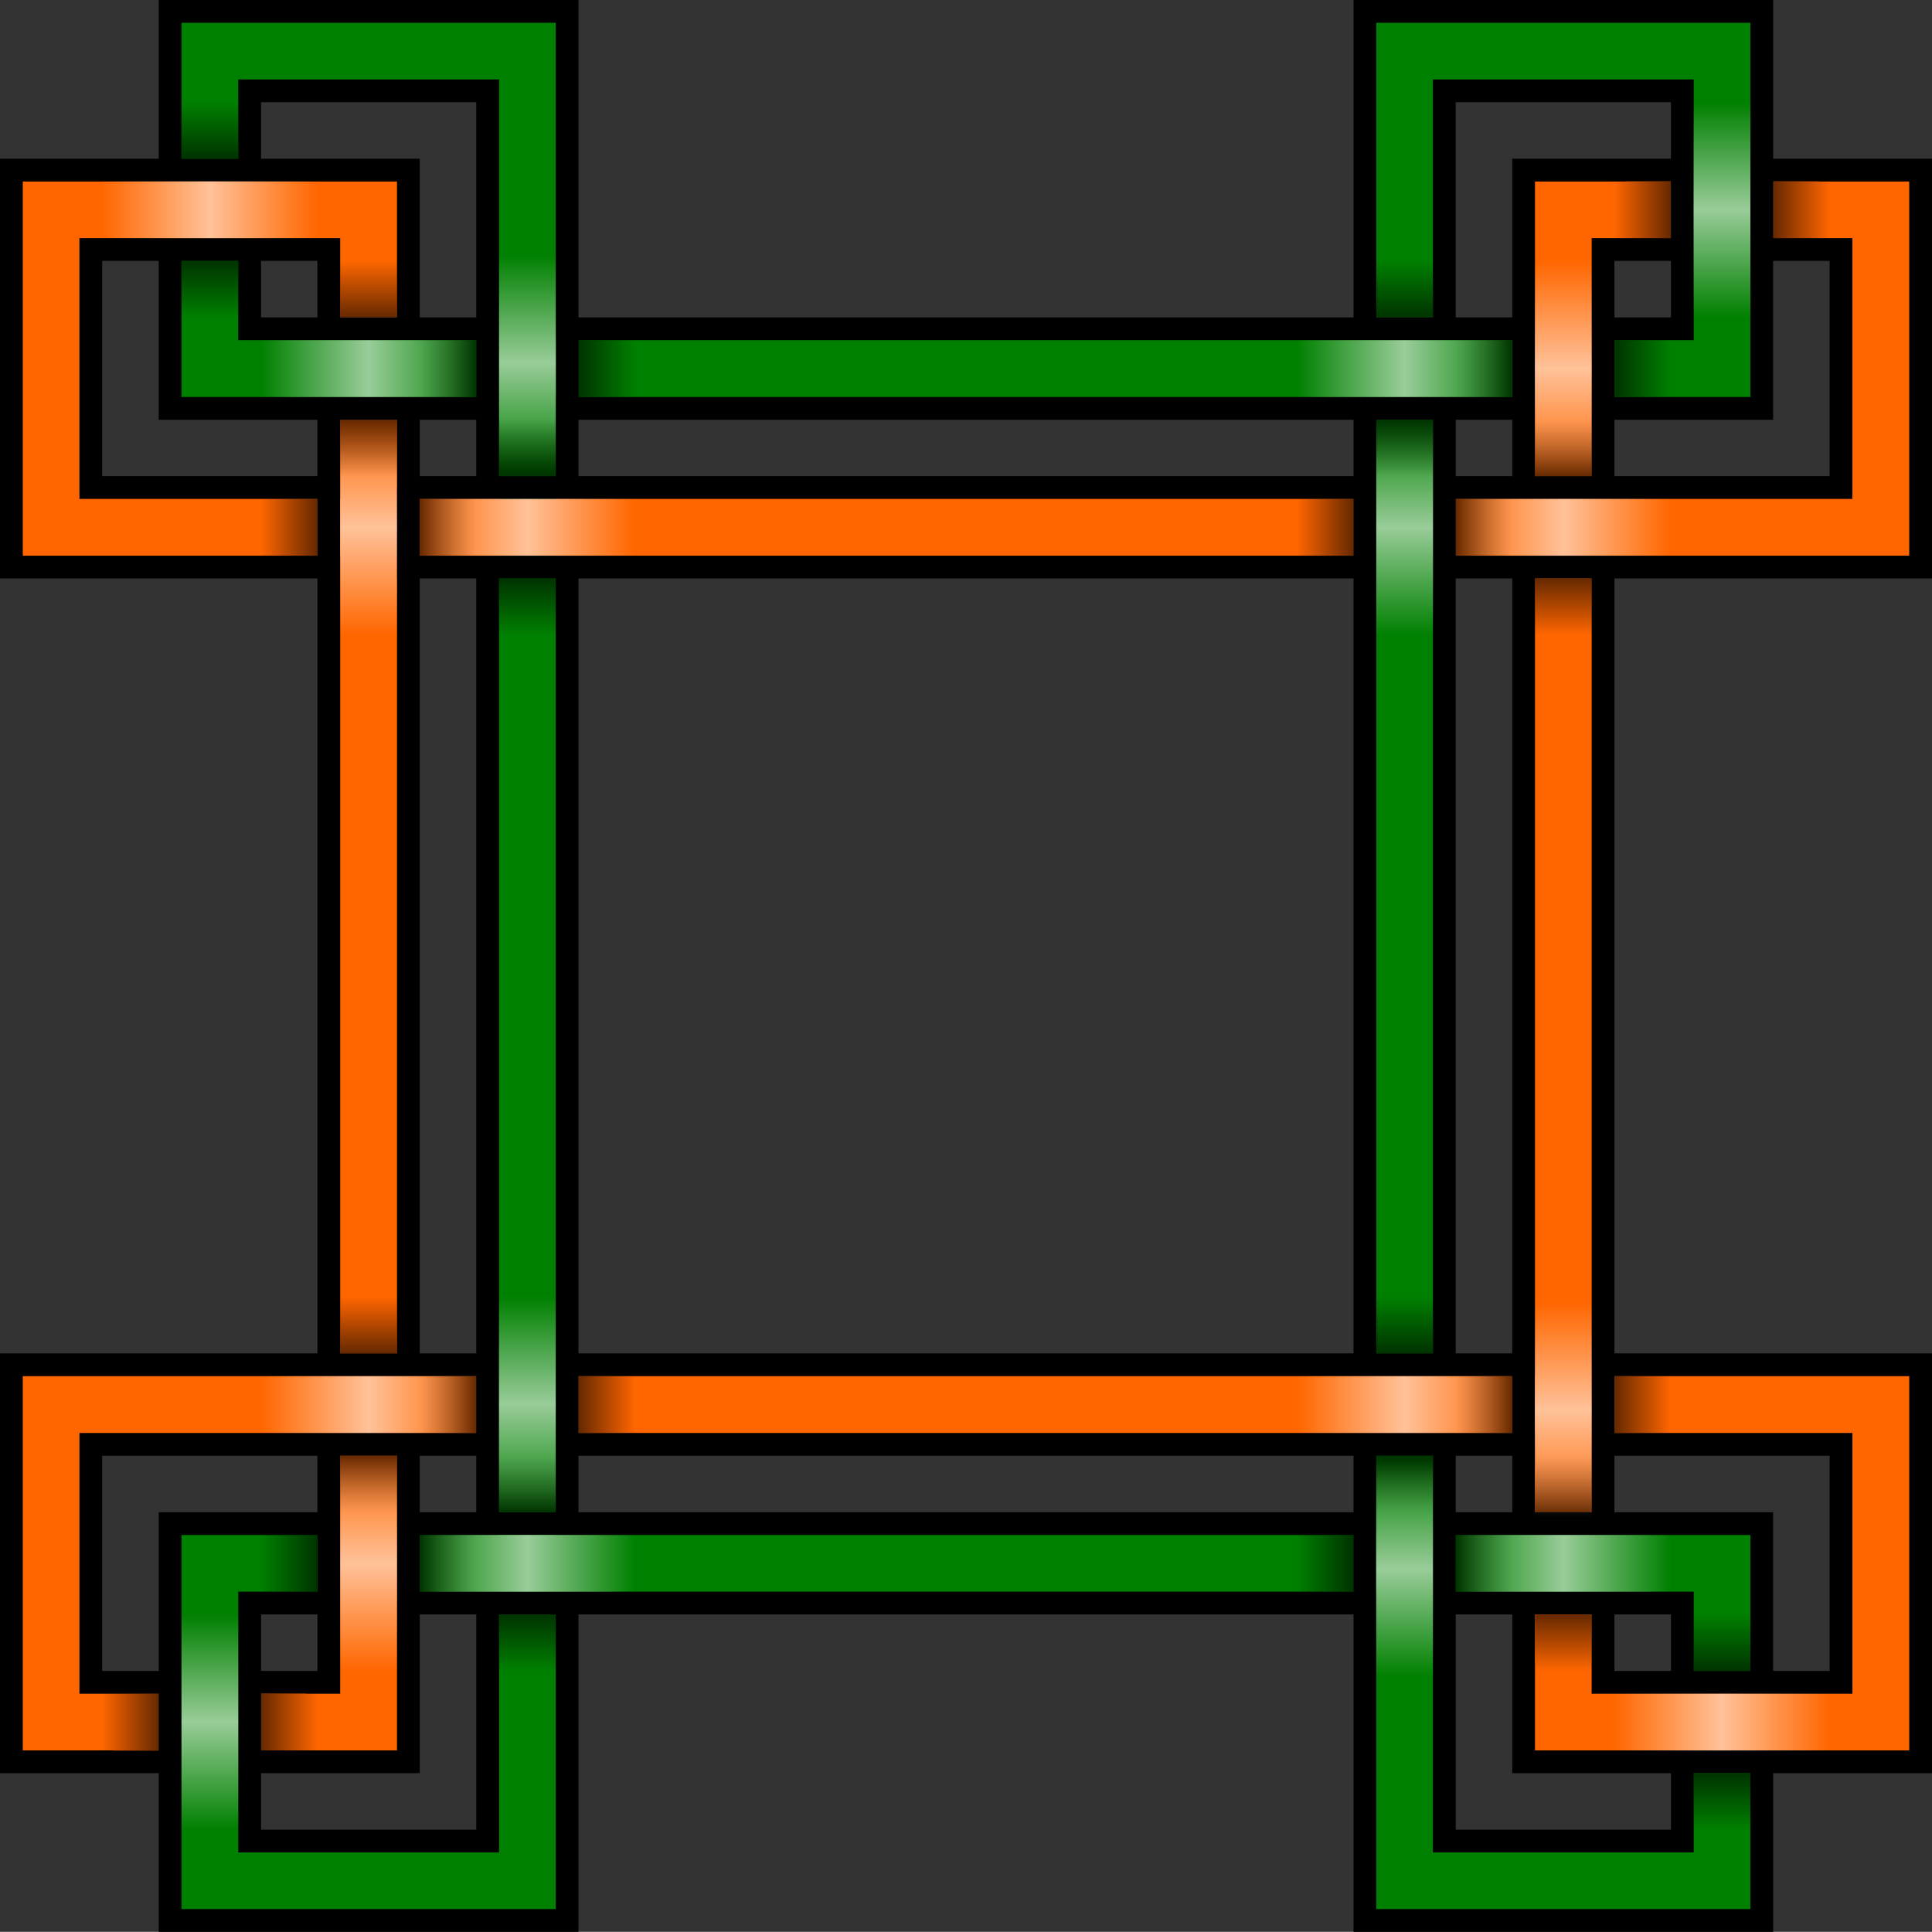 <svg xmlns="http://www.w3.org/2000/svg" xmlns:xlink="http://www.w3.org/1999/xlink" viewBox="0 0 740.96 740.9"><rect x="0" y="0" width="740.96" height="740.9" fill="#333333" stroke="none"/><defs><linearGradient id="V" y2="232.07" xlink:href="#b" gradientUnits="userSpaceOnUse" x2="184.11" gradientTransform="translate(-374.88 -772.22)" y1="232.07" x1="162.43"/><linearGradient id="a"><stop offset="0" stop-color="#fff" stop-opacity="0"/><stop offset=".5" stop-color="#fff" stop-opacity=".6"/><stop offset="1" stop-color="#fff" stop-opacity="0"/></linearGradient><linearGradient id="G" y2="568.92" xlink:href="#a" gradientUnits="userSpaceOnUse" x2="328.47" gradientTransform="translate(-144.35 60.459)" y1="568.92" x1="245.88"/><linearGradient id="H" y2="568.92" xlink:href="#a" gradientUnits="userSpaceOnUse" x2="328.47" gradientTransform="rotate(90 154.305 557.425)" y1="568.92" x1="245.88"/><linearGradient id="I" y2="568.92" xlink:href="#a" gradientUnits="userSpaceOnUse" x2="328.47" gradientTransform="rotate(90 351.85 757.15)" y1="568.92" x1="245.88"/><linearGradient id="L" y2="568.92" xlink:href="#a" gradientUnits="userSpaceOnUse" x2="328.47" gradientTransform="rotate(90 412.775 757.125)" y1="568.92" x1="245.88"/><linearGradient id="J" y2="568.92" xlink:href="#a" gradientUnits="userSpaceOnUse" x2="328.47" gradientTransform="rotate(180 413.65 599.15)" y1="568.92" x1="245.88"/><linearGradient id="K" y2="568.92" xlink:href="#a" gradientUnits="userSpaceOnUse" x2="328.47" gradientTransform="rotate(180 474.52 660.05)" y1="568.92" x1="245.88"/><linearGradient id="M" y2="568.92" xlink:href="#a" gradientUnits="userSpaceOnUse" x2="328.47" gradientTransform="rotate(180 413.65 400.495)" y1="568.92" x1="245.88"/><linearGradient id="N" y2="568.92" xlink:href="#a" gradientUnits="userSpaceOnUse" x2="328.47" gradientTransform="rotate(180 444.12 430.93)" y1="568.92" x1="245.88"/><linearGradient id="O" y2="568.92" xlink:href="#a" gradientUnits="userSpaceOnUse" x2="328.47" gradientTransform="rotate(180 214.985 400.495)" y1="568.92" x1="245.88"/><linearGradient id="P" y2="568.92" xlink:href="#a" gradientUnits="userSpaceOnUse" x2="328.47" gradientTransform="rotate(-90 75.915 441.105)" y1="568.92" x1="245.88"/><linearGradient id="Q" y2="568.92" xlink:href="#a" gradientUnits="userSpaceOnUse" x2="328.47" gradientTransform="rotate(180 184.55 370.035)" y1="568.92" x1="245.88"/><linearGradient id="R" y2="568.92" xlink:href="#a" gradientUnits="userSpaceOnUse" x2="328.47" gradientTransform="rotate(-90 275.632 182.697)" y1="568.92" x1="245.88"/><linearGradient id="S" y2="568.92" xlink:href="#a" gradientUnits="userSpaceOnUse" x2="328.47" gradientTransform="rotate(-90 275.692 304.467)" y1="568.92" x1="245.88"/><linearGradient id="T" y2="568.92" xlink:href="#a" gradientUnits="userSpaceOnUse" x2="328.47" gradientTransform="rotate(180 245.42 430.93)" y1="568.92" x1="245.88"/><linearGradient id="U" y2="568.92" xlink:href="#a" gradientUnits="userSpaceOnUse" x2="328.47" gradientTransform="rotate(-90 77.035 503.145)" y1="568.92" x1="245.88"/><linearGradient id="X" y2="568.92" xlink:href="#a" gradientUnits="userSpaceOnUse" x2="328.47" gradientTransform="rotate(180 444.105 629.6)" y1="568.92" x1="245.88"/><linearGradient id="Y" y2="568.92" xlink:href="#a" gradientUnits="userSpaceOnUse" x2="328.47" gradientTransform="rotate(180 245.45 629.6)" y1="568.92" x1="245.88"/><linearGradient id="Z" y2="568.92" xlink:href="#a" gradientUnits="userSpaceOnUse" x2="328.47" gradientTransform="rotate(-90 275.635 640.855)" y1="568.92" x1="245.88"/><linearGradient id="aa" y2="568.92" xlink:href="#a" gradientUnits="userSpaceOnUse" x2="328.47" gradientTransform="rotate(-90 275.66 762.64)" y1="568.92" x1="245.88"/><linearGradient id="aj" y2="568.92" xlink:href="#a" gradientUnits="userSpaceOnUse" x2="328.47" gradientTransform="rotate(-90 275.648 243.582)" y1="568.92" x1="245.88"/><linearGradient id="ai" y2="232.07" xlink:href="#b" gradientUnits="userSpaceOnUse" x2="184.11" gradientTransform="translate(150.16 -833.11)" y1="232.07" x1="162.43"/><linearGradient id="ah" y2="232.07" xlink:href="#b" gradientUnits="userSpaceOnUse" x2="184.11" gradientTransform="translate(-435.77 -833.11)" y1="232.07" x1="162.43"/><linearGradient id="ag" y2="232.07" xlink:href="#b" gradientUnits="userSpaceOnUse" x2="184.11" gradientTransform="translate(-374.88 -89.261)" y1="232.07" x1="162.43"/><linearGradient id="af" y2="232.07" xlink:href="#b" gradientUnits="userSpaceOnUse" x2="184.11" gradientTransform="translate(89.261 -89.261)" y1="232.07" x1="162.43"/><linearGradient id="ae" y2="232.07" xlink:href="#b" gradientUnits="userSpaceOnUse" x2="184.11" gradientTransform="translate(-435.75 -28.365)" y1="232.07" x1="162.43"/><linearGradient id="ad" y2="232.07" xlink:href="#b" gradientUnits="userSpaceOnUse" x2="184.11" gradientTransform="translate(150.13 -28.365)" y1="232.07" x1="162.43"/><linearGradient id="ac" y2="232.07" xlink:href="#b" gradientUnits="userSpaceOnUse" x2="184.11" gradientTransform="translate(-224.75 -983.19)" y1="232.07" x1="162.43"/><linearGradient id="ab" y2="232.07" xlink:href="#b" gradientUnits="userSpaceOnUse" x2="184.11" gradientTransform="translate(-60.869 -983.19)" y1="232.07" x1="162.43"/><linearGradient id="W" y2="232.07" xlink:href="#b" gradientUnits="userSpaceOnUse" x2="184.11" gradientTransform="translate(89.261 -772.22)" y1="232.07" x1="162.43"/><linearGradient id="b"><stop offset="0" stop-opacity=".6"/><stop offset="1" stop-opacity="0"/></linearGradient><linearGradient id="F" y2="232.07" xlink:href="#b" gradientUnits="userSpaceOnUse" x2="184.11" gradientTransform="translate(-346.54 -861.45)" y1="232.07" x1="162.43"/><linearGradient id="E" y2="232.07" xlink:href="#b" gradientUnits="userSpaceOnUse" x2="184.11" gradientTransform="translate(60.923 -861.45)" y1="232.07" x1="162.43"/><linearGradient id="D" y2="232.07" xlink:href="#b" gradientUnits="userSpaceOnUse" x2="184.11" gradientTransform="translate(-772.19 308.08)" y1="232.07" x1="162.43"/><linearGradient id="C" y2="232.07" xlink:href="#b" gradientUnits="userSpaceOnUse" x2="184.11" gradientTransform="translate(486.57 308.08)" y1="232.07" x1="162.43"/><linearGradient id="B" y2="232.07" xlink:href="#b" gradientUnits="userSpaceOnUse" x2="184.11" gradientTransform="translate(-893.98 429.81)" y1="232.07" x1="162.43"/><linearGradient id="A" y2="232.07" xlink:href="#b" gradientUnits="userSpaceOnUse" x2="184.11" gradientTransform="translate(608.36 429.81)" y1="232.07" x1="162.43"/><linearGradient id="z" y2="232.07" xlink:href="#b" gradientUnits="userSpaceOnUse" x2="184.11" gradientTransform="translate(-833.11 368.95)" y1="232.07" x1="162.43"/><linearGradient id="y" y2="232.07" xlink:href="#b" gradientUnits="userSpaceOnUse" x2="184.11" gradientTransform="translate(547.5 368.95)" y1="232.07" x1="162.43"/><linearGradient id="x" y2="232.07" xlink:href="#b" gradientUnits="userSpaceOnUse" x2="184.11" gradientTransform="translate(-743.8 -861.45)" y1="232.07" x1="162.43"/><linearGradient id="w" y2="232.07" xlink:href="#b" gradientUnits="userSpaceOnUse" x2="184.11" gradientTransform="translate(458.18 -861.45)" y1="232.07" x1="162.43"/><linearGradient id="v" y2="232.07" xlink:href="#b" gradientUnits="userSpaceOnUse" x2="184.11" gradientTransform="translate(-682.93 -922.35)" y1="232.07" x1="162.43"/><linearGradient id="u" y2="232.07" xlink:href="#b" gradientUnits="userSpaceOnUse" x2="184.11" gradientTransform="translate(397.31 -922.35)" y1="232.07" x1="162.43"/><linearGradient id="t" y2="232.07" xlink:href="#b" gradientUnits="userSpaceOnUse" x2="184.11" gradientTransform="translate(547.44 -435.77)" y1="232.07" x1="162.43"/><linearGradient id="s" y2="232.07" xlink:href="#b" gradientUnits="userSpaceOnUse" x2="184.11" gradientTransform="translate(-833.06 -435.77)" y1="232.07" x1="162.43"/><linearGradient id="r" y2="232.07" xlink:href="#b" gradientUnits="userSpaceOnUse" x2="184.11" gradientTransform="translate(486.57 -374.88)" y1="232.07" x1="162.43"/><linearGradient id="q" y2="232.07" xlink:href="#b" gradientUnits="userSpaceOnUse" x2="184.11" gradientTransform="translate(-772.19 -374.88)" y1="232.07" x1="162.43"/><linearGradient id="p" y2="232.07" xlink:href="#b" gradientUnits="userSpaceOnUse" x2="184.11" gradientTransform="translate(0 458.206)" y1="232.07" x1="162.43"/><linearGradient id="o" y2="232.07" xlink:href="#b" gradientUnits="userSpaceOnUse" x2="184.11" gradientTransform="translate(-285.62 458.21)" y1="232.07" x1="162.43"/><linearGradient id="n" y2="232.07" xlink:href="#b" gradientUnits="userSpaceOnUse" x2="184.11" gradientTransform="translate(519.05 -60.896)" y1="232.07" x1="162.43"/><linearGradient id="m" y2="232.07" xlink:href="#b" gradientUnits="userSpaceOnUse" x2="184.11" gradientTransform="translate(-804.66 -60.896)" y1="232.07" x1="162.43"/><linearGradient id="l" y2="232.07" xlink:href="#b" gradientUnits="userSpaceOnUse" x2="184.11" gradientTransform="translate(458.18)" y1="232.07" x1="162.43"/><linearGradient id="k" y2="232.07" xlink:href="#b" gradientUnits="userSpaceOnUse" x2="184.11" gradientTransform="translate(-743.8)" y1="232.07" x1="162.43"/><linearGradient id="j" y2="232.07" xlink:href="#b" gradientUnits="userSpaceOnUse" x2="184.11" gradientTransform="translate(397.34 60.868)" y1="232.07" x1="162.43"/><linearGradient id="i" y2="232.07" xlink:href="#b" gradientUnits="userSpaceOnUse" x2="184.11" gradientTransform="translate(-682.96 60.868)" y1="232.07" x1="162.43"/><linearGradient id="h" y2="232.07" xlink:href="#b" gradientUnits="userSpaceOnUse" x2="184.11" gradientTransform="translate(-.054 60.869)" y1="232.07" x1="162.43"/><linearGradient id="g" y2="232.07" xlink:href="#b" gradientUnits="userSpaceOnUse" x2="184.11" gradientTransform="translate(-285.56 60.869)" y1="232.07" x1="162.43"/><linearGradient id="f" y2="232.07" xlink:href="#b" gradientUnits="userSpaceOnUse" x2="184.11" gradientTransform="translate(-314.01 -150.13)" y1="232.07" x1="162.43"/><linearGradient id="e" y2="232.07" xlink:href="#b" gradientUnits="userSpaceOnUse" x2="184.11" gradientTransform="translate(28.393 -150.13)" y1="232.07" x1="162.43"/><linearGradient id="d" y2="232.07" xlink:href="#b" gradientUnits="userSpaceOnUse" x2="184.11" gradientTransform="translate(60.923)" y1="232.07" x1="162.43"/><linearGradient id="c" y2="232.07" xlink:href="#b" gradientUnits="userSpaceOnUse" x2="184.11" gradientTransform="translate(-346.54)" y1="232.07" x1="162.43"/></defs><path style="block-progression:tb;text-indent:0;text-transform:none" d="M65.236 4.368v152.254h121.79v427.72H65.237v152.202h152.252V614.803h305.98v121.741H675.67V584.342H553.929v-427.72H675.666V4.368H523.466v121.741h-305.98V4.368H65.233zM95.752 34.83h91.276v91.276H95.752V34.83zm458.18 0h91.276v91.276h-91.276V34.83zm-336.44 121.79h305.98v427.72h-305.98V156.62zM95.752 614.8h91.276v91.276H95.752V614.8zm458.18 0h91.276v91.276h-91.276V614.8z" color="#000" fill="green"/><path style="block-progression:tb;text-indent:0;text-transform:none" d="M4.367 65.233v152.252h121.741v305.93H4.368v152.256H60.868v-30.462H34.83v-91.276h91.276v91.276H100.12v30.462h56.502V553.93h26.04v-30.516h-26.04v-305.93h34.774v-4.367h21.727v4.367h305.98v-30.516h-305.98v4.367h-21.727v-4.367h-34.774v-25.985h-30.516v25.985H34.83V95.692h91.276v26.04h30.516V65.23H4.37zm579.97 0V186.97h-26.04v30.516h26.04v305.93h-362.48v30.516h362.48v26.04H614.8v-26.04h91.276v91.276H614.8v-26.04h-30.462v56.502h152.256V523.414H614.798v-305.93h121.795V65.232H680.038v30.462h26.04v91.276H614.8V95.695h26.04V65.233H584.34z" color="#000" fill="#f60"/><path style="block-progression:tb;text-indent:0;text-transform:none" d="M60.869 0v60.869H-.001v160.987h121.738v297.19H0V680.036h60.87v60.869h160.986V619.168h297.25V740.904H680.042v-60.869h60.923V519.046H619.173v-297.19h121.792V60.869h-60.923V0H519.105v121.738h-297.25V0H60.87zm8.734 8.735h143.518V130.476h.055v21.782h-.055v30.352h-21.727V30.465H91.384v30.408H69.602V8.738zm458.23 0h143.468v143.52h-52.134v-21.782h30.407V30.462H549.563v91.275h-21.727V8.733zm-427.72 30.462h82.541v82.54h-21.672V60.868h-60.869V39.196zm458.18 0h82.541v21.671h-60.869v60.87h-21.672V39.197zm65.127 30.351h17.414v21.783H610.428v91.276H588.7V69.603h34.72v-.055zm56.61 0h17.36v.055h34.829v143.518H558.29v-21.782H710.434V91.329h-30.407V69.547zm-671.3.055h143.521V121.737H130.47V91.331H30.46v100.01h91.221v21.782H8.736V69.605zm30.462 30.462h21.672V160.988h60.87v21.618H39.193v-82.54zm30.407 0h21.782v30.407h91.276v21.782H69.603v-52.188zm30.516 0h21.618v21.672h-21.618v-21.672zm519.05 0h21.672v21.672h-21.672v-21.672zm60.87 0h21.671v82.541h-82.54v-21.618H680.034v-60.923zm-458.12 30.407H579.975v21.782H221.92v-21.782zm-91.44 30.516h21.782V186.974h-.054v34.829h.054v297.25h-21.782V213.125h-.054v-21.782h.054v-30.352zm30.516 0h21.672v21.618h-21.672v-21.618zm60.87 0h297.25v21.618H221.86v-21.618zm305.98 0h21.726v358.06H527.84v-358.06zm30.461 0h21.672v21.618h-21.672v-21.618zm-397.37 30.352H519.1v21.782H160.933V191.34zm.055 30.516h21.672v297.19h-21.672v-297.19zm30.407 0h21.727v358.06h-21.727v-358.06zm30.462 0h297.25v297.19h-297.25v-297.19zm336.44 0h21.672v297.19h-21.672v-297.19zm30.407 0h21.727V579.972h-21.782v-17.414h.054v-12.992h-.054v-21.782h.054V221.856zM8.733 527.786h173.93v21.782H30.465V649.58h30.407v21.782H43.458v-.055H8.738V527.784zm213.12 0h358.061v21.782H221.853v-21.782zm397.31 0H732.22v143.522H588.7v-33.301h-.055v-18.834h21.782v30.408H710.44V549.57h-91.275v-21.782zm-579.97 30.516h82.54v21.672H60.866v60.869H39.193v-82.54zm91.276 0h21.782V671.305H100.116v-21.782h17.36v.055h12.992v-91.276zm30.516 0h21.672v21.672h-21.672v-21.672zm60.869 0h297.25v21.672h-297.25v-21.672zm305.98 0h21.727V710.447h100.01v-30.408h21.727V732.174H527.83V610.433h-.054v-21.727h.054V558.3zm30.462 0h21.672v21.672h-21.672v-21.672zm60.869 0h82.54v82.541h-21.671v-60.869h-60.869v-21.672zm-427.77 30.352h21.727v.055h305.927v21.727H160.988v-21.727h30.407v-.055zm-121.79.055h52.134v21.727H91.389v100.01h100.01v-91.275h21.727v113.004H69.607V588.707zm488.7 0h113.004v52.134h-21.727v-30.407h-91.275V588.71zm-458.18 30.462h21.618v21.672h-21.618V619.17zm60.869 0h21.672v82.54h-82.541V680.04h60.869v-60.87zm397.31 0h21.672v60.869h60.869v21.672h-82.541V619.17zm60.869 0h21.672v21.672h-21.672V619.17z" color="#000"/><path transform="matrix(-1 0 0 1 -1.446 -90.707)" fill="url(#c)" d="M-184.11 221.18h21.672v21.782h-21.672z"/><path fill="url(#d)" d="M223.36 221.18h21.672v21.782H223.36z" transform="translate(-1.446 -90.707)"/><path transform="matrix(0 1 1 0 -1.446 -90.707)" fill="url(#e)" d="M190.83 71.049h21.672v21.782H190.83z"/><path transform="rotate(-90 -46.077 -44.63)" fill="url(#f)" d="M-151.58 71.049h21.672v21.782h-21.672z"/><path transform="matrix(-1 0 0 1 -1.446 -90.707)" fill="url(#g)" d="M-123.13 282.05h21.672v21.782h-21.672z"/><path fill="url(#h)" d="M162.38 282.05h21.672v21.782H162.38z" transform="translate(-1.446 -90.707)"/><path transform="matrix(-1 0 0 1 -1.446 -90.707)" fill="url(#i)" d="M-520.52 282.05h21.672v21.782h-21.672z"/><path fill="url(#j)" d="M559.77 282.05h21.672v21.782H559.77z" transform="translate(-1.446 -90.707)"/><path transform="matrix(-1 0 0 1 -1.446 -90.707)" fill="url(#k)" d="M-581.36 221.18h21.672v21.782h-21.672z"/><path fill="url(#l)" d="M620.61 221.18h21.672v21.782H620.61z" transform="translate(-1.446 -90.707)"/><path transform="matrix(-1 0 0 1 -1.446 -90.707)" fill="url(#m)" d="M-642.23 160.28h21.672v21.782h-21.672z"/><path fill="url(#n)" d="M681.48 160.28h21.672v21.782H681.48z" transform="translate(-1.446 -90.707)"/><path transform="matrix(-1 0 0 1 -1.446 -90.707)" fill="url(#o)" d="M-123.18 679.39h21.672v21.782h-21.672z"/><path fill="url(#p)" d="M162.43 679.39h21.672v21.782H162.43z" transform="translate(-1.446 -90.707)"/><path transform="matrix(0 -1 -1 0 -1.446 -90.707)" fill="url(#q)" d="M-609.76-153.7h21.672v21.782h-21.672z"/><path transform="rotate(90 44.63 -46.077)" fill="url(#r)" d="M649.01-153.7h21.672v21.782H649.01z"/><path transform="matrix(0 -1 -1 0 -1.446 -90.707)" fill="url(#s)" d="M-670.62-214.6h21.672v21.782h-21.672z"/><path transform="rotate(90 44.63 -46.077)" fill="url(#t)" d="M709.87-214.6h21.672v21.782H709.87z"/><path transform="matrix(1 0 0 -1 -1.446 -90.707)" fill="url(#u)" d="M559.74-701.17h21.672v21.782H559.74z"/><path transform="rotate(180 -.723 -45.353)" fill="url(#v)" d="M-520.49-701.17h21.672v21.782h-21.672z"/><path transform="matrix(1 0 0 -1 -1.446 -90.707)" fill="url(#w)" d="M620.61-640.27h21.672v21.782H620.61z"/><path transform="rotate(180 -.723 -45.353)" fill="url(#x)" d="M-581.36-640.27h21.672v21.782h-21.672z"/><path transform="matrix(0 1 1 0 -1.446 -90.707)" fill="url(#y)" d="M709.93 590.12h21.672v21.782H709.93z"/><path transform="rotate(-90 -46.077 -44.63)" fill="url(#z)" d="M-670.68 590.12h21.672v21.782h-21.672z"/><path transform="matrix(0 1 1 0 -1.446 -90.707)" fill="url(#A)" d="M770.8 650.99h21.672v21.782H770.8z"/><path transform="rotate(-90 -46.077 -44.63)" fill="url(#B)" d="M-731.55 650.99h21.672v21.782h-21.672z"/><path transform="matrix(0 1 1 0 -1.446 -90.707)" fill="url(#C)" d="M649.01 529.26h21.672v21.782H649.01z"/><path transform="rotate(-90 -46.077 -44.63)" fill="url(#D)" d="M-609.76 529.26h21.672v21.782h-21.672z"/><path transform="matrix(1 0 0 -1 -1.446 -90.707)" fill="url(#E)" d="M223.36-640.27h21.672v21.782H223.36z"/><path transform="rotate(180 -.723 -45.353)" fill="url(#F)" d="M-184.11-640.27h21.672v21.782h-21.672z"/><path d="M101.53 618.49v21.781h82.594V618.49H101.53z" fill="url(#G)" transform="translate(-1.446 -90.707)"/><path d="M153.7 649h-21.781v82.594H153.7V649z" fill="url(#H)" transform="translate(-1.446 -90.707)"/><path d="M551.01 651.18h-21.781v82.594h21.781V651.18z" fill="url(#I)" transform="translate(-1.446 -90.707)"/><path d="M581.43 640.27v-21.781h-82.594v21.781h82.594z" fill="url(#J)" transform="translate(-1.446 -90.707)"/><path d="M703.16 762.06v-21.781h-82.594v21.781h82.594z" fill="url(#K)" transform="translate(-1.446 -90.707)"/><path d="M611.88 590.22h-21.781v82.594h21.781V590.22z" fill="url(#L)" transform="translate(-1.446 -90.707)"/><path d="M581.43 242.96v-21.781h-82.594v21.781h82.594z" fill="url(#M)" transform="translate(-1.446 -90.707)"/><path d="M642.37 303.83v-21.781h-82.594v21.781h82.594z" fill="url(#N)" transform="translate(-1.446 -90.707)"/><path d="M184.09 242.96v-21.781h-82.594v21.781h82.594z" fill="url(#O)" transform="translate(-1.446 -90.707)"/><path d="M192.84 271.15h21.781v-82.594H192.84v82.594z" fill="url(#P)" transform="translate(-1.446 -90.707)"/><path d="M123.22 182.04v-21.781H40.626v21.781h82.594z" fill="url(#Q)" transform="translate(-1.446 -90.707)"/><path d="M650.97 212.46h21.781v-82.594H650.97v82.594z" fill="url(#R)" transform="translate(-1.446 -90.707)"/><path d="M529.26 334.29h21.781v-82.594H529.26v82.594z" fill="url(#S)" transform="translate(-1.446 -90.707)"/><path d="M244.97 303.83v-21.781h-82.594v21.781h82.594z" fill="url(#T)" transform="translate(-1.446 -90.707)"/><path d="M131.92 334.31h21.781v-82.594H131.92v82.594z" fill="url(#U)" transform="translate(-1.446 -90.707)"/><path transform="matrix(0 -1 -1 0 -1.446 -90.707)" fill="url(#V)" d="M-212.44-551.04h21.672v21.782h-21.672z"/><path transform="rotate(90 44.63 -46.077)" fill="url(#W)" d="M251.7-551.04h21.672v21.782H251.7z"/><path d="M642.33 701.17v-21.781h-82.594v21.781h82.594z" fill="url(#X)" transform="translate(-1.446 -90.707)"/><path d="M245.02 701.17v-21.781h-82.594v21.781h82.594z" fill="url(#Y)" transform="translate(-1.446 -90.707)"/><path d="M192.81 670.62h21.781v-82.594H192.81v82.594z" fill="url(#Z)" transform="translate(-1.446 -90.707)"/><path d="M71.05 792.43h21.781v-82.594H71.05v82.594z" fill="url(#aa)" transform="translate(-1.446 -90.707)"/><path transform="matrix(1 0 0 -1 -1.446 -90.707)" fill="url(#ab)" d="M101.57-762.01h21.672v21.782H101.57z"/><path transform="rotate(180 -.723 -45.353)" fill="url(#ac)" d="M-62.315-762.01h21.672v21.782h-21.672z"/><path transform="matrix(0 1 1 0 -1.446 -90.707)" fill="url(#ad)" d="M312.56 192.81h21.672v21.782H312.56z"/><path transform="rotate(-90 -46.077 -44.63)" fill="url(#ae)" d="M-273.31 192.81h21.672v21.782h-21.672z"/><path transform="matrix(0 1 1 0 -1.446 -90.707)" fill="url(#af)" d="M251.7 131.92h21.672v21.782H251.7z"/><path transform="rotate(-90 -46.077 -44.63)" fill="url(#ag)" d="M-212.44 131.92h21.672v21.782h-21.672z"/><path transform="matrix(0 -1 -1 0 -1.446 -90.707)" fill="url(#ah)" d="M-273.34-611.93h21.672v21.782h-21.672z"/><path transform="rotate(90 44.63 -46.077)" fill="url(#ai)" d="M312.59-611.93h21.672v21.782H312.59z"/><path d="M590.1 273.35h21.781v-82.594H590.1v82.594z" fill="url(#aj)" transform="translate(-1.446 -90.707)"/></svg>